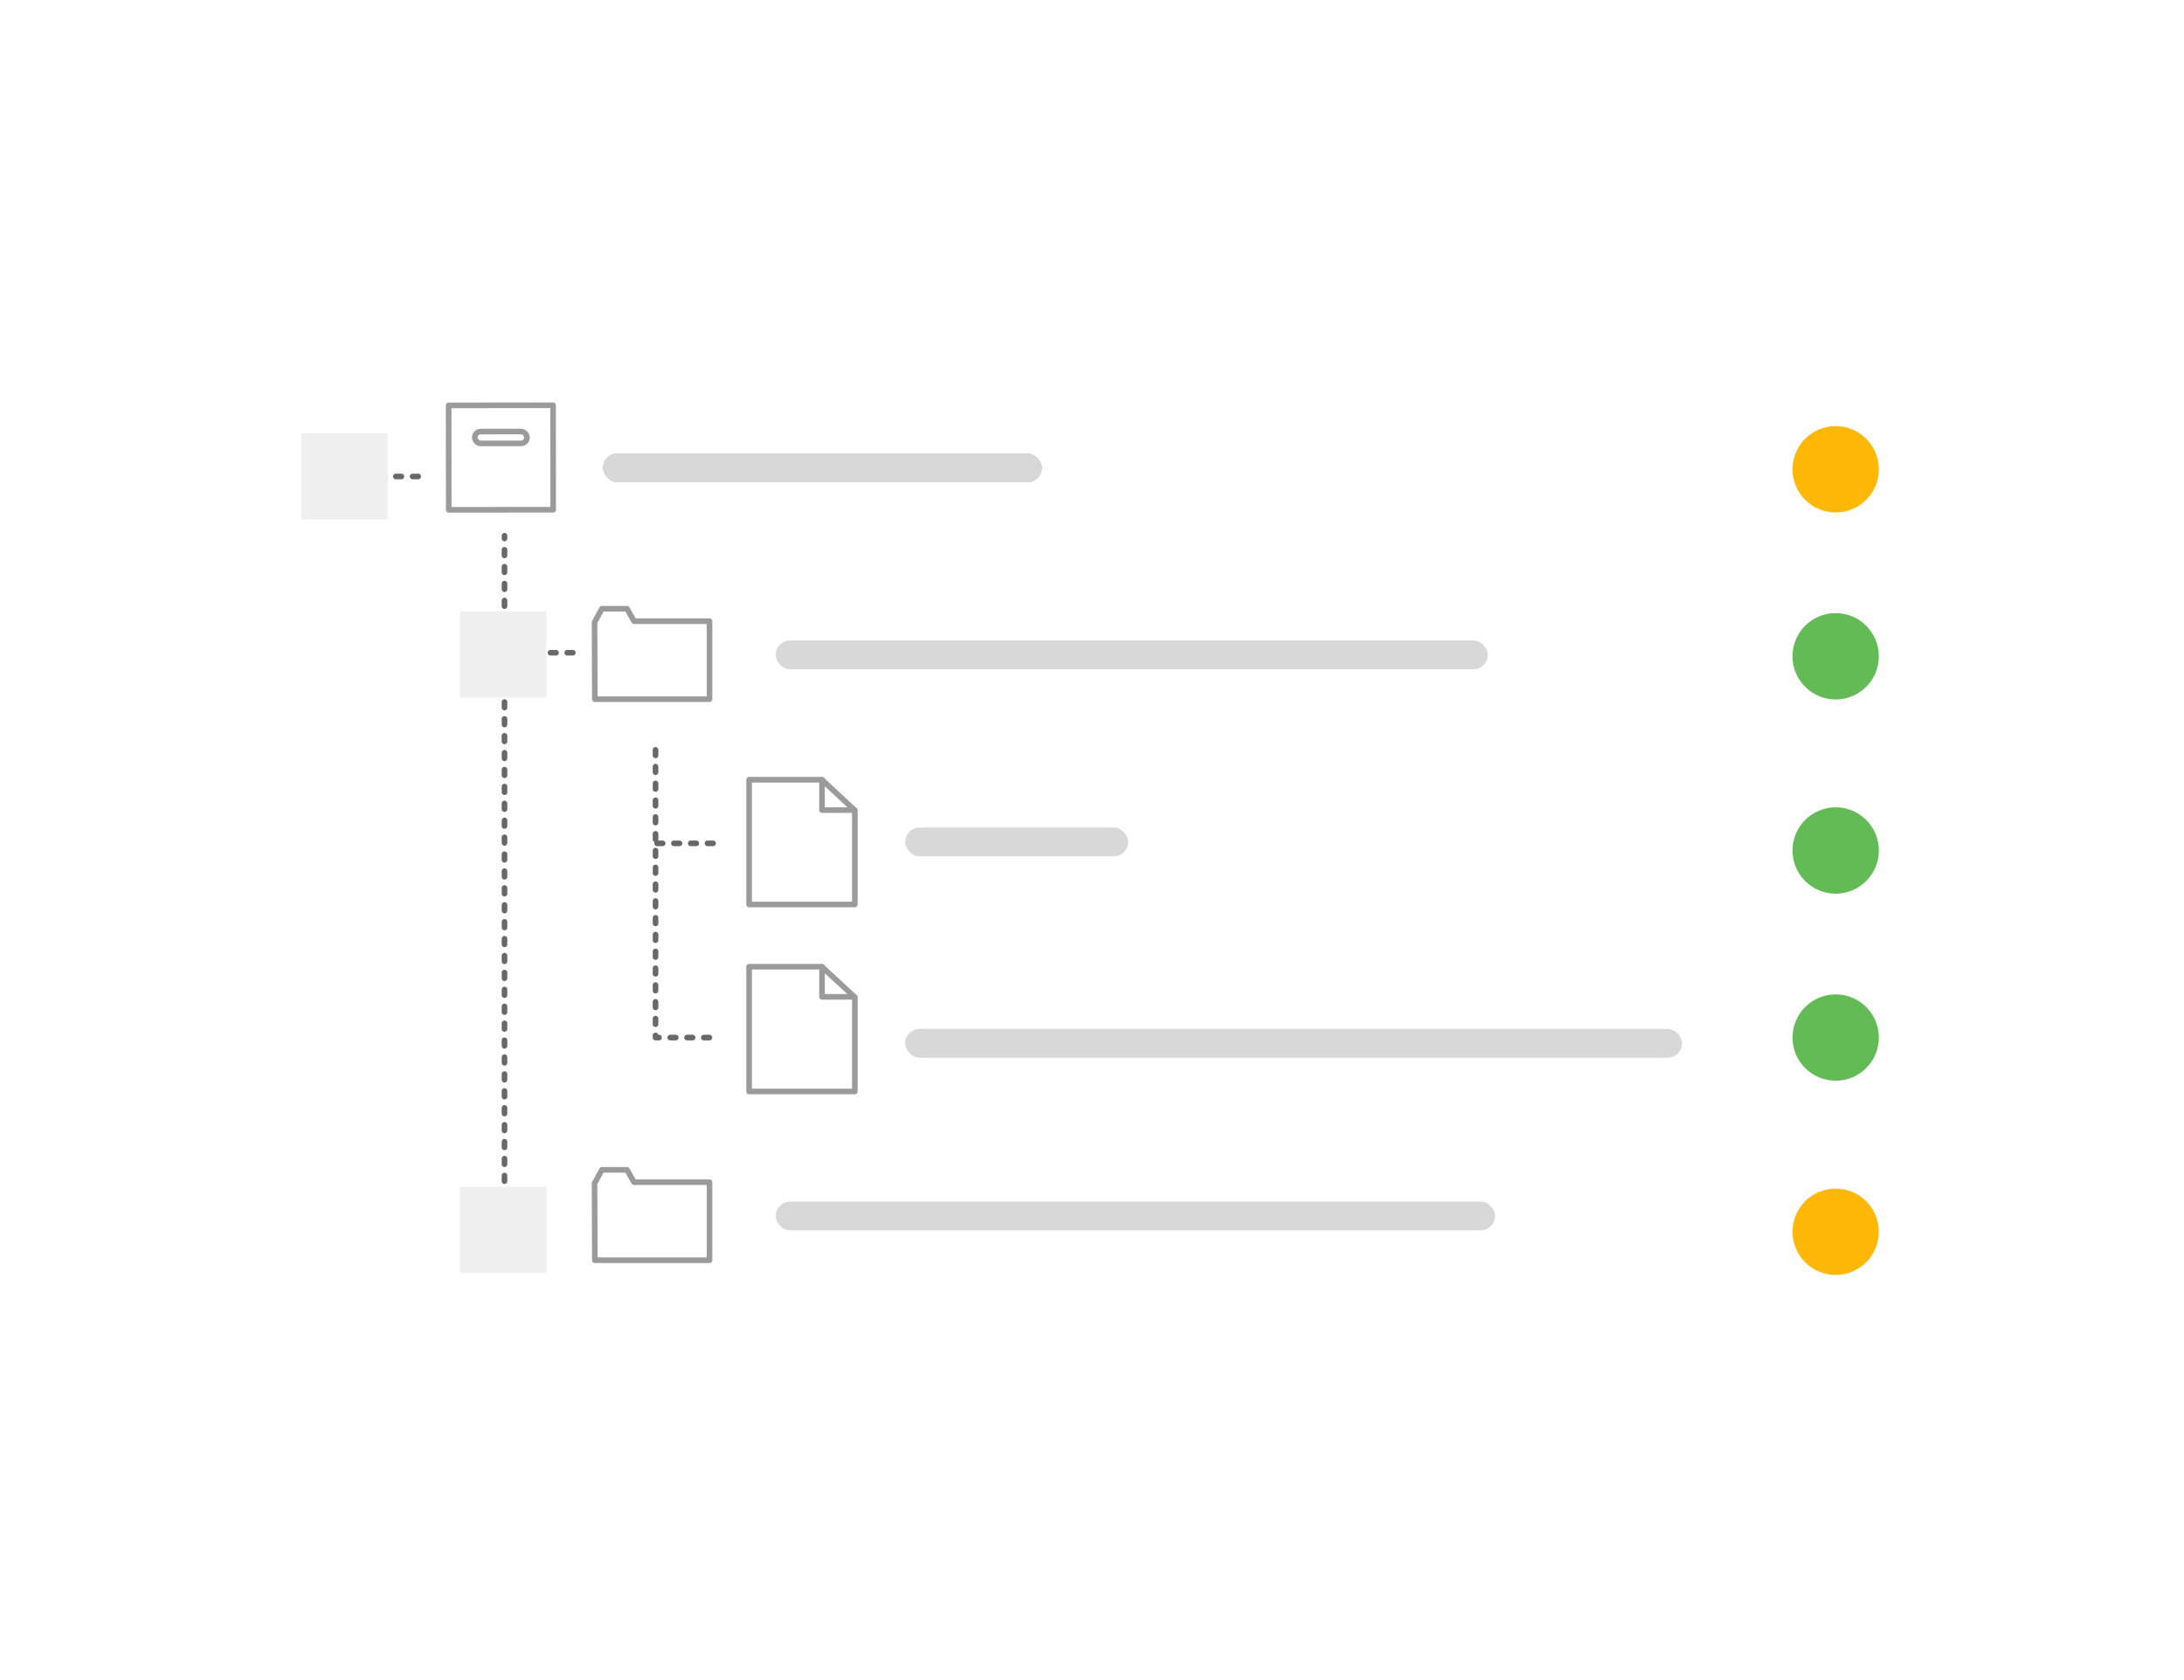 <svg xmlns="http://www.w3.org/2000/svg" width="390" height="300" viewBox="0 0 390 300">
    <title>Baumstruktur</title>
    <rect x="0" y="0" width="390" height="300" fill="#fff"/>
    <rect x="161.64" y="147.77" width="39.82" height="5.14" rx="2.57" fill="#d8d8d8"/>
    <rect x="138.52" y="114.37" width="127.16" height="5.14" rx="2.57" fill="#d8d8d8"/>
    <line x1="74.68" y1="85.08" x2="64.4" y2="85.08" fill="none" stroke="#686868" stroke-linecap="round" stroke-linejoin="round" stroke-dasharray="1 2"/>
    <line x1="102.29" y1="116.55" x2="92.02" y2="116.55" fill="none" stroke="#686868" stroke-linecap="round" stroke-linejoin="round" stroke-dasharray="1 2"/>
    <line x1="90.09" y1="95.66" x2="90.09" y2="96.16" fill="none" stroke="#686868" stroke-linecap="round" stroke-linejoin="round"/>
    <line x1="90.09" y1="98.17" x2="90.09" y2="217.8" fill="none" stroke="#686868" stroke-linecap="round" stroke-linejoin="round" stroke-dasharray="1.01 2.01"/>
    <line x1="90.09" y1="218.81" x2="90.09" y2="219.31" fill="none" stroke="#686868" stroke-linecap="round" stroke-linejoin="round"/>
    <polyline points="152.65 178.04 152.65 194.9 133.77 194.9 133.77 172.62 146.79 172.62" fill="none" stroke="#9b9b9b" stroke-linecap="round" stroke-linejoin="round"/>
    <path d="M146.79,172.66V178h5.78S147,172.83,146.79,172.66Z" fill="none" stroke="#9b9b9b" stroke-linecap="round" stroke-linejoin="round"/>
    <polyline points="152.65 144.65 152.65 161.51 133.77 161.51 133.77 139.23 146.79 139.23" fill="none" stroke="#9b9b9b" stroke-linecap="round" stroke-linejoin="round"/>
    <path d="M146.79,139.26v5.39h5.78S147,139.43,146.79,139.26Z" fill="none" stroke="#9b9b9b" stroke-linecap="round" stroke-linejoin="round"/>
    <polygon points="106.17 111.12 107.48 108.7 111.97 108.7 113.22 110.92 120.4 110.92 126.7 110.92 126.7 124.85 106.22 124.85 106.17 111.12" fill="none" stroke="#9b9b9b" stroke-linecap="round" stroke-linejoin="round"/>
    <rect x="53.81" y="77.38" width="15.41" height="15.41" fill="#f1f0f1"/>
    <rect x="82.15" y="109.15" width="15.41" height="15.41" fill="#f1f0f1"/>
    <rect x="82.15" y="211.9" width="15.41" height="15.41" fill="#f1f0f1"/>
    <polygon points="106.17 211.3 107.48 208.89 111.97 208.89 113.22 211.1 120.4 211.1 126.7 211.1 126.7 225.03 106.22 225.03 106.17 211.3" fill="none" stroke="#9b9b9b" stroke-linecap="round" stroke-linejoin="round"/>
    <polyline points="117.06 133.89 117.06 185.27 127.34 185.27" fill="none" stroke="#686868" stroke-linecap="round" stroke-linejoin="round" stroke-dasharray="1 2"/>
    <line x1="127.34" y1="150.59" x2="117.06" y2="150.59" fill="none" stroke="#686868" stroke-linecap="round" stroke-linejoin="round" stroke-dasharray="1 2"/>
    <circle cx="327.8" cy="83.8" r="7.71" fill="#ffb808"/>
    <circle cx="327.8" cy="117.19" r="7.71" fill="#63bb55"/>
    <circle cx="327.8" cy="151.87" r="7.71" fill="#63bb55"/>
    <circle cx="327.8" cy="185.27" r="7.71" fill="#63bb55"/>
    <circle cx="327.8" cy="219.95" r="7.71" fill="#ffb808"/>
    <rect x="107.69" y="80.97" width="78.35" height="5.14" rx="2.57" fill="#b7b7b7"/>
    <rect x="107.69" y="80.97" width="78.35" height="5.14" rx="2.57" fill="#d8d8d8"/>
    <rect x="161.64" y="183.73" width="138.72" height="5.14" rx="2.57" fill="#d8d8d8"/>
    <rect x="138.52" y="214.56" width="128.45" height="5.14" rx="2.57" fill="#d8d8d8"/>
    <rect x="80.13" y="72.37" width="18.65" height="18.65" fill="none" stroke="#9b9b9b" stroke-linecap="round" stroke-linejoin="round" transform="translate(-0.09 0.1) rotate(-0.06)"/>
    <rect x="84.79" y="77.05" width="9.32" height="2.12" rx="1.06" fill="none" stroke="#9b9b9b" stroke-linecap="round" stroke-linejoin="round" transform="translate(-0.09 0.1) rotate(-0.06)"/>
</svg>
